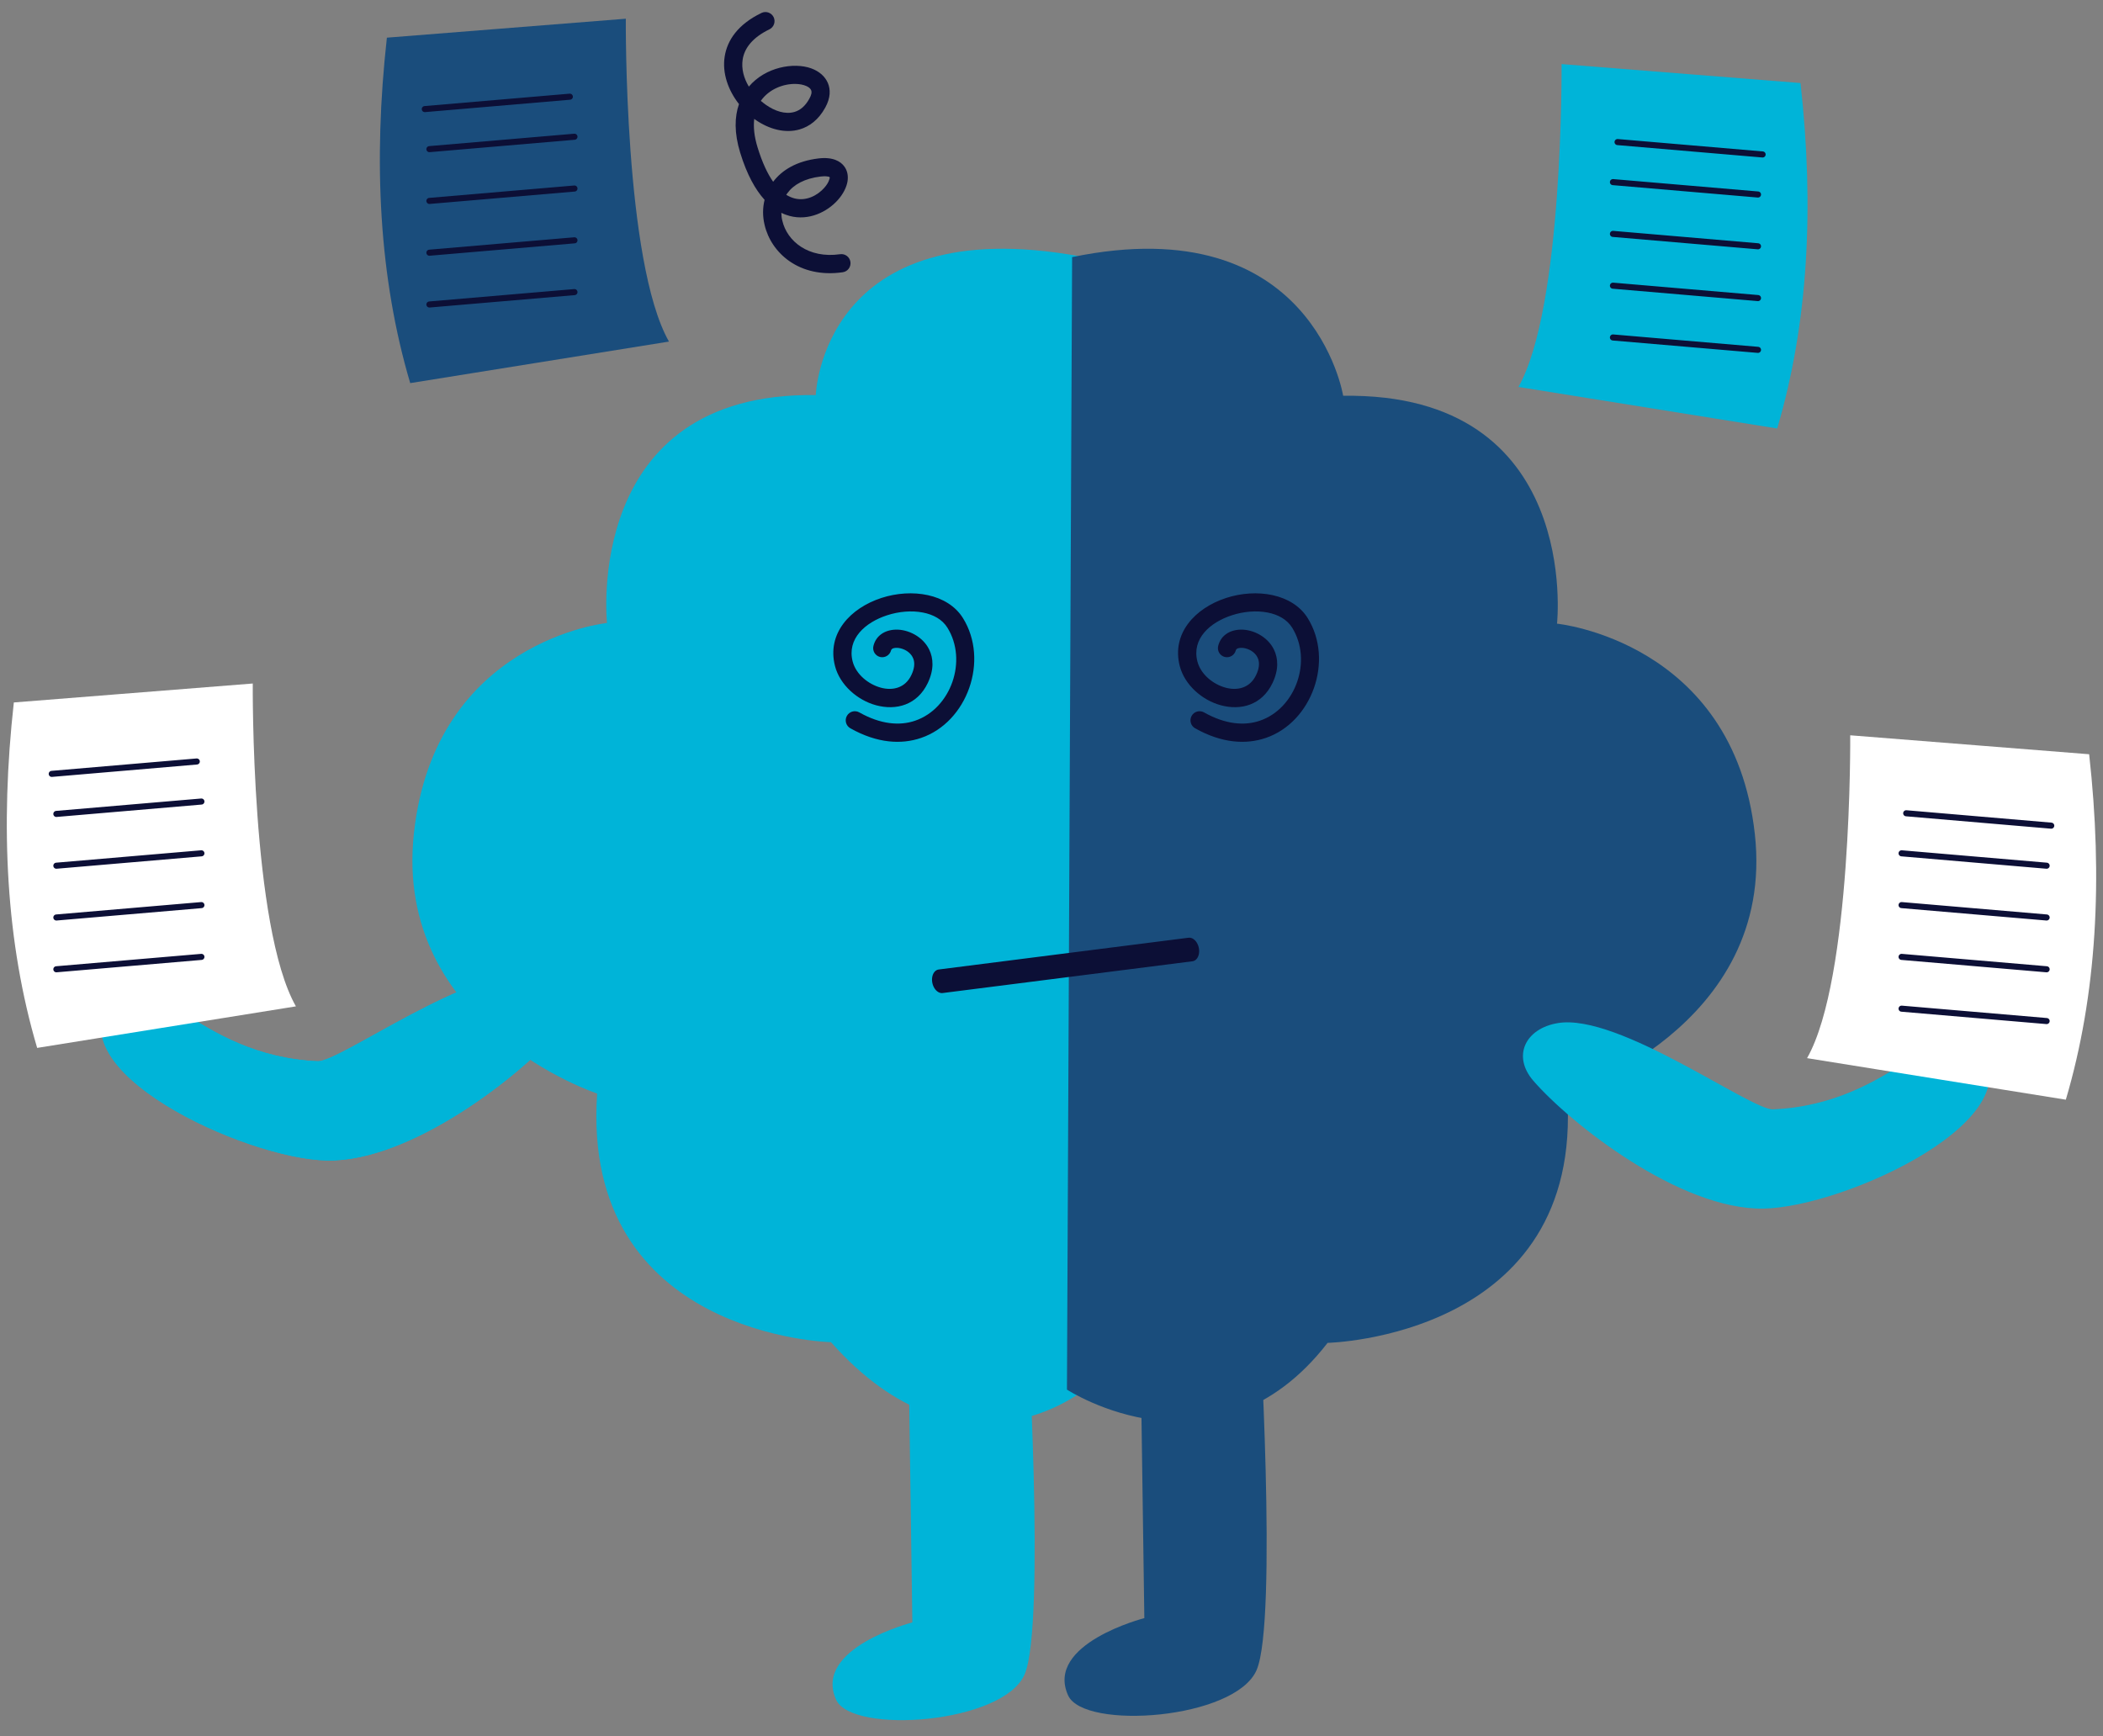 <?xml version="1.0" encoding="UTF-8" standalone="no"?><svg xmlns="http://www.w3.org/2000/svg" xmlns:xlink="http://www.w3.org/1999/xlink" clip-rule="evenodd" fill="#0c0f36" fill-rule="evenodd" height="2382.1" preserveAspectRatio="xMidYMid meet" stroke-linecap="round" stroke-linejoin="round" stroke-miterlimit="1.5" version="1" viewBox="85.7 283.6 2885.2 2382.1" width="2885.2" zoomAndPan="magnify"><rect x="85.7" y="283.6" width="2885.2" height="2382.1" fill="#808080" stroke="none"/><g><g><path d="M49568.8 0H52625.8V2944H49568.8z" fill="none" transform="translate(-49568.782)"/><g><g><g><g><g id="change1_3"><path d="M905.355,1423.99C905.355,1423.99 900.415,1631.44 918.938,1663.55C937.461,1695.66 1057.88,1698.83 1069.28,1675.28C1086.15,1640.47 1006.28,1626.25 1006.28,1626.25L1001.46,1478.72L905.355,1423.99Z" fill="#1a4d7c" transform="matrix(-1.727 .07 .086 2.073 3253.656 -937.788)"/></g><g id="change2_6"><path d="M905.355,1423.99C905.355,1423.99 900.415,1631.44 918.938,1663.55C937.461,1695.66 1057.88,1698.83 1069.28,1675.28C1086.15,1640.47 1006.28,1626.25 1006.28,1626.25L1001.46,1478.72L905.355,1423.99Z" fill="#00b4d8" transform="matrix(-1.727 .07 .086 2.073 2935.378 -931.858)"/></g><g><g id="change2_2"><path d="M450.997,633.802L452.734,982.769C452.734,982.769 410.564,1014.23 364.963,968.366C364.963,968.366 278.542,966.655 284.303,891.757C284.303,891.757 213.883,870.984 221.085,811.57C228.287,752.155 287.701,746.754 287.701,746.754C287.701,746.754 279.253,675.457 359.719,676.537C359.719,676.537 361.832,619.28 450.997,633.802Z" fill="#00b4d8" transform="matrix(3.977 0 0 4.453 -225.708 -2186.893)"/></g><g id="change3_2"><path d="M50961.5,1017.47C50962,1015.56 50963.8,1014.81 50965.6,1014.4C50968.3,1013.8 50971.4,1013.99 50974.5,1014.73C50981.9,1016.5 50989.6,1021.52 50992.3,1029.77C50994.2,1035.66 50993.4,1042.91 50989.3,1051.46C50980.8,1069.37 50963.5,1073.07 50947.5,1068.72C50930,1063.98 50913.4,1050.28 50908.8,1032.84C50900.7,1001.46 50926.2,979.081 50956,969.391C50972,964.168 50989.6,962.587 51005.2,965.619C51019.2,968.349 51031.6,974.82 51038.8,986.428C51066.8,1031.41 51043.8,1097.2 50994.5,1114.04C50973.2,1121.34 50947,1119.06 50917.9,1102.64C50911.9,1099.25 50904.3,1101.37 50900.9,1107.38C50897.5,1113.39 50899.6,1121.02 50905.6,1124.41C50942.4,1145.16 50975.6,1146.92 51002.6,1137.69C51066.2,1115.98 51096.2,1031.24 51060.1,973.221C51039.2,939.696 50989.9,932.042 50948.2,945.621C50905.7,959.484 50873,994.234 50884.6,1039.13C50891.3,1064.87 50915.1,1085.85 50940.9,1092.85C50968.3,1100.26 50997.3,1092.8 51011.9,1062.23C51020.7,1043.65 51019.5,1028.2 51013.8,1016.43C51005,998.353 50984.6,988.568 50967.8,989.071C50952.8,989.516 50940.8,997.324 50937.3,1011.41C50935.6,1018.1 50939.7,1024.89 50946.3,1026.57C50953,1028.24 50959.8,1024.16 50961.5,1017.47Z" transform="matrix(1 0 0 1 -49653.29 158.462)"/></g><g id="change1_1"><path d="M450.997,633.802L452.734,982.769C452.734,982.769 402.522,1012.71 364.963,968.366C364.963,968.366 278.542,966.655 284.303,891.757C284.303,891.757 213.883,870.984 221.085,811.57C228.287,752.155 287.701,746.754 287.701,746.754C287.701,746.754 279.253,675.457 359.719,676.537C359.719,676.537 369.914,618.491 450.997,633.802Z" fill="#1a4d7c" transform="matrix(-4.074 0 0 4.453 3393.94 -2185.946)"/></g></g><g><path d="M1211.1,12914.1L1552.95,12862.5" fill="none" stroke="#0c0f36" stroke-width="23.33" transform="matrix(1.015 .082 .082 1.388 -911.975 -16394.058)"/></g></g><g id="change2_4"><path d="M33295.2,1312.5C33324.6,1278.52 33306.2,1240.7 33261.4,1233.31C33178.1,1219.57 32996.7,1353.04 32966.3,1351.71C32798.6,1344.34 32734.5,1210.48 32687,1262.84C32597.4,1361.8 32867.3,1486.01 32979.4,1487.89C33094.5,1489.83 33245.1,1370.39 33295.2,1312.5Z" fill="#00b4d8" transform="matrix(1 0 0 1 -32444.807 388.068)"/></g><g id="change2_3"><path d="M33295.2,1312.5C33324.6,1278.52 33306.2,1240.7 33261.4,1233.31C33178.1,1219.57 32996.7,1353.04 32966.3,1351.71C32798.6,1344.34 32734.5,1210.48 32687,1262.84C32597.4,1361.8 32867.3,1486.01 32979.4,1487.89C33094.5,1489.83 33245.1,1370.39 33295.2,1312.5Z" fill="#00b4d8" transform="matrix(1 0 0 1 -32444.807 388.068)"/></g><g id="change2_5"><path d="M33295.2,1312.5C33324.6,1278.52 33306.2,1240.7 33261.4,1233.31C33178.1,1219.57 32996.7,1353.04 32966.3,1351.71C32798.6,1344.34 32734.5,1210.48 32687,1262.84C32597.4,1361.8 32867.3,1486.01 32979.4,1487.89C33094.5,1489.83 33245.1,1370.39 33295.2,1312.5Z" fill="#00b4d8" transform="matrix(-1 0 0 1 35484.572 454.067)"/></g></g></g><g transform="translate(-49817.32 975.462)"><g id="change4_2"><path d="M49922,272L50249.8,246C50249.8,246 50247.1,580.188 50309,689L49954,746C49911.3,601.713 49903,442.703 49922,272Z" fill="#ffffff"/></g><clipPath id="a"><path d="M49922,272L50249.8,246C50249.8,246 50247.1,580.188 50309,689L49954,746C49911.3,601.713 49903,442.703 49922,272Z"/></clipPath><g clip-path="url(#a)"><path d="M49974,370L50173,353" fill="none" stroke="#0c0f36" stroke-width="8.33"/><g><path d="M49974,370L50173,353" fill="none" stroke="#0c0f36" stroke-width="8.33" transform="translate(6.34 54.945)"/></g><g><path d="M49974,370L50173,353" fill="none" stroke="#0c0f36" stroke-width="8.33" transform="translate(6.34 126)"/></g><g><path d="M49974,370L50173,353" fill="none" stroke="#0c0f36" stroke-width="8.33" transform="translate(6.34 197.055)"/></g><g><path d="M49974,370L50173,353" fill="none" stroke="#0c0f36" stroke-width="8.33" transform="translate(6.34 268.11)"/></g></g></g><g transform="translate(-49305.51 63.285)"><g id="change1_2"><path d="M49922,272L50249.8,246C50249.8,246 50247.1,580.188 50309,689L49954,746C49911.3,601.713 49903,442.703 49922,272Z" fill="#1a4d7c"/></g><clipPath id="b"><path d="M49922,272L50249.8,246C50249.8,246 50247.1,580.188 50309,689L49954,746C49911.3,601.713 49903,442.703 49922,272Z"/></clipPath><g clip-path="url(#b)"><path d="M49974,370L50173,353" fill="none" stroke="#0c0f36" stroke-width="8.33"/><g><path d="M49974,370L50173,353" fill="none" stroke="#0c0f36" stroke-width="8.33" transform="translate(6.34 54.945)"/></g><g><path d="M49974,370L50173,353" fill="none" stroke="#0c0f36" stroke-width="8.33" transform="translate(6.34 126)"/></g><g><path d="M49974,370L50173,353" fill="none" stroke="#0c0f36" stroke-width="8.33" transform="translate(6.34 197.055)"/></g><g><path d="M49974,370L50173,353" fill="none" stroke="#0c0f36" stroke-width="8.33" transform="translate(6.34 268.11)"/></g></g></g><g transform="matrix(-1 0 0 1 52477.898 125.54)"><g id="change2_1"><path d="M49922,272L50249.8,246C50249.8,246 50247.1,580.188 50309,689L49954,746C49911.3,601.713 49903,442.703 49922,272Z" fill="#00b4d8"/></g><clipPath id="c"><path d="M49922,272L50249.8,246C50249.8,246 50247.1,580.188 50309,689L49954,746C49911.3,601.713 49903,442.703 49922,272Z"/></clipPath><g clip-path="url(#c)"><path d="M49974,370L50173,353" fill="none" stroke="#0c0f36" stroke-width="8.33"/><g><path d="M49974,370L50173,353" fill="none" stroke="#0c0f36" stroke-width="8.33" transform="translate(6.34 54.945)"/></g><g><path d="M49974,370L50173,353" fill="none" stroke="#0c0f36" stroke-width="8.33" transform="translate(6.34 126)"/></g><g><path d="M49974,370L50173,353" fill="none" stroke="#0c0f36" stroke-width="8.33" transform="translate(6.34 197.055)"/></g><g><path d="M49974,370L50173,353" fill="none" stroke="#0c0f36" stroke-width="8.33" transform="translate(6.34 268.11)"/></g></g></g><g transform="matrix(-1 0 0 1 52873.898 1046.517)"><g id="change4_1"><path d="M49922,272L50249.8,246C50249.8,246 50247.1,580.188 50309,689L49954,746C49911.3,601.713 49903,442.703 49922,272Z" fill="#ffffff"/></g><clipPath id="d"><path d="M49922,272L50249.8,246C50249.8,246 50247.1,580.188 50309,689L49954,746C49911.3,601.713 49903,442.703 49922,272Z"/></clipPath><g clip-path="url(#d)"><path d="M49974,370L50173,353" fill="none" stroke="#0c0f36" stroke-width="8.33"/><g><path d="M49974,370L50173,353" fill="none" stroke="#0c0f36" stroke-width="8.33" transform="translate(6.34 54.945)"/></g><g><path d="M49974,370L50173,353" fill="none" stroke="#0c0f36" stroke-width="8.33" transform="translate(6.34 126)"/></g><g><path d="M49974,370L50173,353" fill="none" stroke="#0c0f36" stroke-width="8.33" transform="translate(6.34 197.055)"/></g><g><path d="M49974,370L50173,353" fill="none" stroke="#0c0f36" stroke-width="8.33" transform="translate(6.34 268.11)"/></g></g></g><g id="change3_1"><path d="M50972.9,217.817C50962.7,233.135 50956.5,254.328 50957.8,282.9C50959.2,314.398 50965.3,337.369 50974,353.825C50968.5,363.95 50965.6,375.364 50965.4,387.115C50964.4,426.42 50992.9,470.202 51052.9,476.866C51059.8,477.628 51065.9,472.68 51066.7,465.823C51067.5,458.966 51062.5,452.781 51055.7,452.019C51011.8,447.147 50989.7,416.447 50990.4,387.715C50990.4,384.015 50990.9,380.36 50991.8,376.822C50995,379.633 50998.4,381.964 51001.8,383.873C51025.4,397.145 51052.9,391.432 51071.1,379.318C51080.5,373.079 51087.3,365.147 51090.6,357.567C51093.6,350.493 51093.9,343.477 51091.5,337.227C51088.3,328.693 51079.3,319.988 51059.9,317.357C51029.9,313.286 51007.2,320.35 50991.6,332.764C50986.8,320.066 50983.7,303.336 50982.7,281.775C50982,265.967 50984,253.054 50988.1,242.713C50988.4,243.154 50988.8,243.588 50989.1,244.019C51004.2,261.77 51024.4,272.939 51044.7,272.315C51058.8,271.882 51073.2,266.021 51086.3,252.114C51096.8,240.997 51099.6,229.939 51098.2,220.333C51096.7,210.617 51090.7,201.73 51081,195.117C51060.1,180.914 51020.7,177.61 50992,198.009C50988.2,185.137 50988,171.567 50993.2,159.644C50999.5,145.197 51014.1,133.978 51039,128.999C51045.7,127.646 51050.1,121.056 51048.8,114.291C51047.4,107.526 51040.8,103.132 51034.1,104.485C50998.7,111.547 50979.2,129.138 50970.3,149.631C50961,170.791 50963.3,195.903 50972.9,217.817ZM51004.5,354.602C51007.5,357.719 51010.7,360.188 51014,362.078C51028.8,370.363 51045.9,366.065 51057.2,358.503C51061.4,355.715 51064.9,352.487 51066.9,349.1C51067.6,347.969 51068.5,347.028 51068.1,346.029C51067.8,345.22 51066.8,344.969 51065.6,344.439C51063.3,343.375 51060.3,342.631 51056.6,342.131C51034.6,339.146 51017.8,343.544 51006.6,352.794C51005.9,353.378 51005.2,353.981 51004.5,354.602ZM51003,221.061C51004.7,223.43 51006.4,225.697 51008.2,227.842C51018,239.428 51030.7,247.734 51043.9,247.327C51052.2,247.073 51060.4,243.132 51068.1,234.964C51072.1,230.779 51074.2,227.117 51073.4,223.56C51072.8,221.022 51070.9,218.921 51068.6,217.031C51065,214.167 51060.3,211.987 51055,210.511C51039.3,206.107 51018.3,207.996 51003,221.061Z" transform="rotate(-14.5 26855.996 196340.402)"/></g><g id="change3_3"><path d="M50961.5,1017.47C50962,1015.56 50963.8,1014.81 50965.6,1014.4C50968.3,1013.8 50971.4,1013.99 50974.5,1014.73C50981.9,1016.5 50989.6,1021.52 50992.3,1029.77C50994.2,1035.66 50993.4,1042.91 50989.3,1051.46C50980.8,1069.37 50963.5,1073.07 50947.5,1068.72C50930,1063.98 50913.4,1050.28 50908.8,1032.84C50900.7,1001.46 50926.2,979.081 50956,969.391C50972,964.168 50989.6,962.587 51005.2,965.619C51019.2,968.349 51031.6,974.82 51038.8,986.428C51066.8,1031.41 51043.8,1097.2 50994.5,1114.04C50973.2,1121.34 50947,1119.06 50917.9,1102.64C50911.9,1099.25 50904.3,1101.37 50900.9,1107.38C50897.5,1113.39 50899.6,1121.02 50905.6,1124.41C50942.4,1145.16 50975.6,1146.92 51002.6,1137.69C51066.2,1115.98 51096.2,1031.24 51060.1,973.221C51039.2,939.696 50989.9,932.042 50948.2,945.621C50905.7,959.484 50873,994.234 50884.6,1039.13C50891.3,1064.87 50915.1,1085.85 50940.9,1092.85C50968.3,1100.26 50997.3,1092.8 51011.9,1062.23C51020.7,1043.65 51019.5,1028.2 51013.8,1016.43C51005,998.353 50984.6,988.568 50967.8,989.071C50952.8,989.516 50940.8,997.324 50937.3,1011.41C50935.6,1018.1 50939.7,1024.89 50946.3,1026.57C50953,1028.24 50959.8,1024.16 50961.5,1017.47Z" transform="translate(-49180.32 158.462)"/></g></g></g></g></svg>